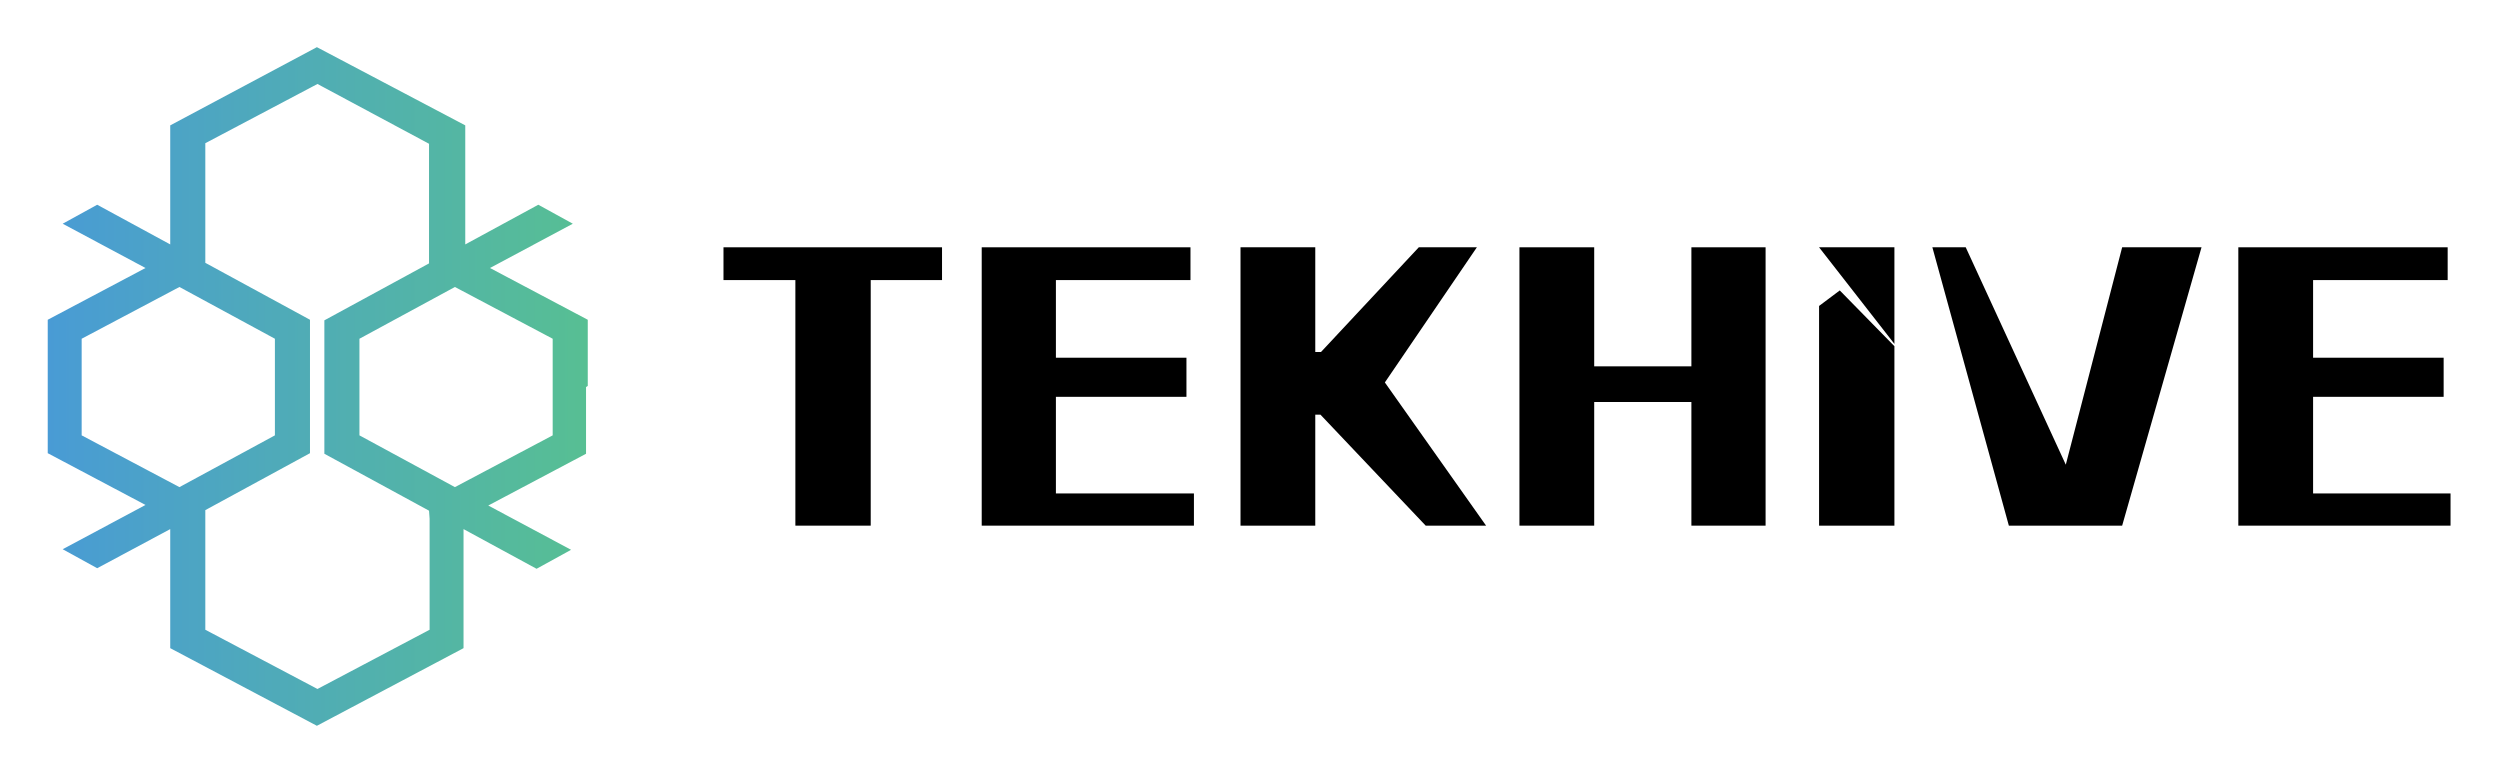 <?xml version="1.0" encoding="utf-8"?>
<!-- Generator: Adobe Illustrator 22.0.0, SVG Export Plug-In . SVG Version: 6.00 Build 0)  -->
<svg version="1.1" id="Layer_1" xmlns="http://www.w3.org/2000/svg" xmlns:xlink="http://www.w3.org/1999/xlink" x="0px" y="0px"
	 viewBox="0 0 434.7 132.4" style="enable-background:new 0 0 434.7 132.4;" xml:space="preserve">
<style type="text/css">
	.st0{fill:url(#SVGID_1_);}
</style>
<g>
	<g>
		<g>
			<polygon points="138.3,91.4 138.3,48.7 125.8,48.7 125.8,43 163.8,43 163.8,48.7 151.4,48.7 151.4,91.4 			"/>
			<polygon points="170.7,91.4 170.7,43 207,43 207,48.7 183.6,48.7 183.6,62.2 206.3,62.2 206.3,69 183.6,69 183.6,85.8 
				207.6,85.8 207.6,91.4 			"/>
			<polygon points="215.7,91.4 215.7,43 228.7,43 228.7,61.2 229.7,61.2 246.7,43 256.8,43 240.8,66.5 258.4,91.4 247.9,91.4 
				229.6,72.1 228.7,72.1 228.7,91.4 			"/>
			<polygon points="264.2,91.4 264.2,43 277.2,43 277.2,63.7 294.1,63.7 294.1,43 307,43 307,91.4 294.1,91.4 294.1,69.9 
				277.2,69.9 277.2,91.4 			"/>
			<polygon points="336,43 341.8,43 359.2,80.8 369,43 382.8,43 369,91.4 349.3,91.4 			"/>
			<polygon points="389.2,91.4 389.2,43 425.6,43 425.6,48.7 402.2,48.7 402.2,62.2 424.9,62.2 424.9,69 402.2,69 402.2,85.8 
				426.1,85.8 426.1,91.4 			"/>
			<path d="M329.4,43v48.4h-13.1V53.2l3.6-2.7l9.5,9.7v-0.4L316.3,43H329.4z"/>
		</g>
	</g>
</g>
<linearGradient id="SVGID_1_" gradientUnits="userSpaceOnUse" x1="8.113" y1="67.233" x2="102.157" y2="67.233">
	<stop  offset="0" style="stop-color:#499BD5"/>
	<stop  offset="1" style="stop-color:#57BF93"/>
</linearGradient>
<path class="st0" d="M102.2,67.1L102.2,67.1l0-11.5l-17-9l14.4-7.7l-6-3.3l-12.7,6.9l0-20.7L55.1,8.2L29.6,21.8l0,20.7l-12.7-6.9
	l-6,3.3l14.4,7.7l-17,9l0,11.5h0l0,0.1l0,0.1h0l0,11.5l17,9l-14.4,7.7l6,3.3L29.6,92l0,20.7l25.5,13.5l25.5-13.5l0-20.7l12.7,6.9
	l6-3.3l-14.4-7.7l17-9l0-11.5h0l0-0.1L102.2,67.1z M14.2,75.7l0-8.4l0-8.4l17-9l16.6,9l0,8.4l0,8.4l-16.6,9L14.2,75.7z M74.7,90.2
	l0,19.3l-19.5,10.3l-19.5-10.3l0-19.3l0-1.5l18.2-9.9l0-11.5h0l0-0.1l0-0.1h0l0-11.5l-18.2-9.9l0-1.5l0-19.3l19.5-10.3L74.6,25
	l0,19.3l0,1.5l-18.2,9.9l0,11.5h0l0,0.1l0,0.1h0l0,11.5l18.2,9.9L74.7,90.2z M96.1,75.7l-17,9l-16.6-9l0-8.4l0-8.4l16.6-9l17,9
	l0,8.4L96.1,75.7z"/>
</svg>
